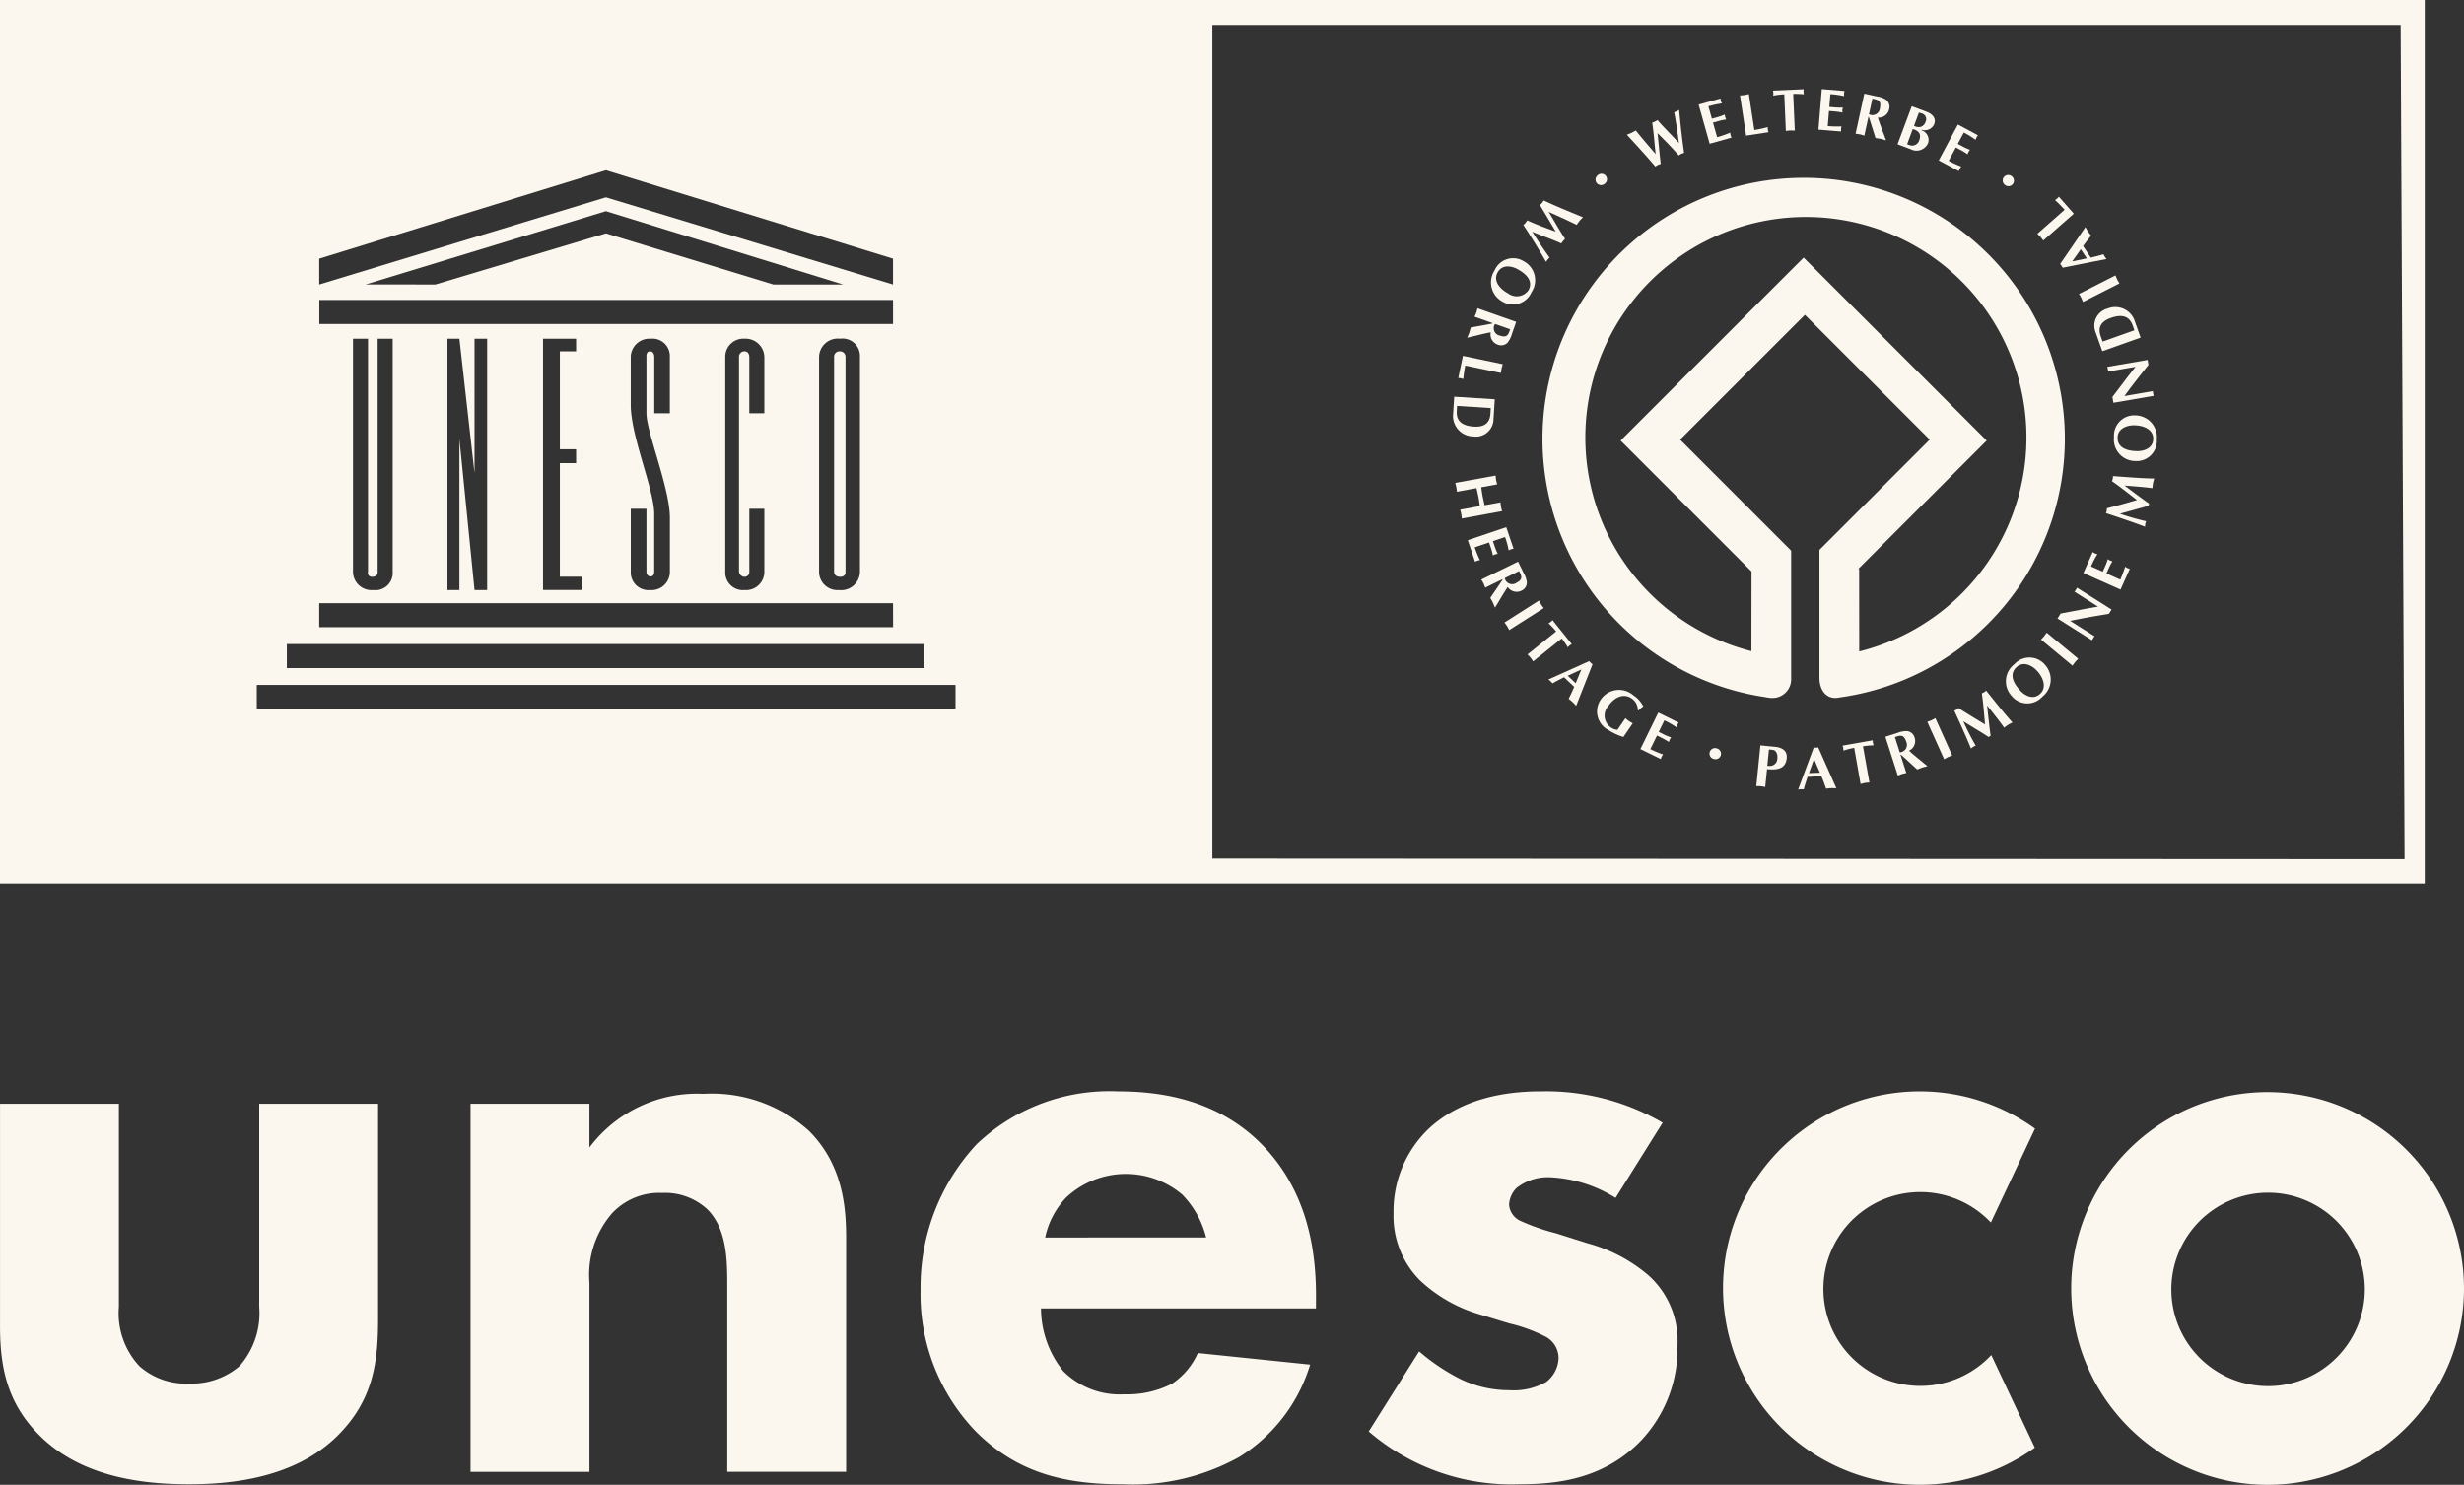 <?xml version="1.0" encoding="UTF-8" standalone="no"?>
<svg
   xmlns:dc="http://purl.org/dc/elements/1.1/"
   xmlns:cc="http://creativecommons.org/ns#"
   xmlns:rdf="http://www.w3.org/1999/02/22-rdf-syntax-ns#"
   xmlns:svg="http://www.w3.org/2000/svg"
   xmlns="http://www.w3.org/2000/svg"
   version="1.1"
   viewBox="0 0 179.297 108.066"
   height="108.066"
   width="179.297"
   id="logo_unesco">
  <rect x="0" y="0" width="179.297" height="108.066" fill="#333333" stroke="none"/>
  <defs
     id="defs4">
    <clipPath
       id="clip-path">
      <rect
         style="fill:none"
         y="0"
         x="0"
         height="206.791"
         width="180.069"
         data-name="Rechteck 190"
         id="Rechteck_190" />
    </clipPath>
  </defs>
  <path
     id="Pfad_453"
     data-name="Pfad 453"
     d="m 165.007,79.484 a 14.291,14.291 0 1 0 14.29,14.291 14.307,14.307 0 0 0 -14.29,-14.291 m 0.037,21.4 a 7.039,7.039 0 1 1 7.036,-7.038 7.048,7.048 0 0 1 -7.036,7.038"
     style="fill:#fcf7ee" />
  <path
     id="Pfad_454"
     data-name="Pfad 454"
     d="m 8.65,80.332 v 14.777 a 5.641,5.641 0 0 0 1.5,4.327 5.1,5.1 0 0 0 3.6,1.261 5.367,5.367 0 0 0 3.67,-1.261 5.83,5.83 0 0 0 1.442,-4.327 V 80.332 h 8.651 v 15.619 c 0,3.064 -0.3,5.948 -3,8.59 -3.064,3 -7.57,3.485 -10.753,3.485 -3.3,0 -7.75,-0.482 -10.814,-3.485 -2.463,-2.4 -2.944,-5.1 -2.944,-8.049 v -16.16 z"
     style="fill:#fcf7ee" />
  <path
     id="Pfad_455"
     data-name="Pfad 455"
     d="m 34.24,80.332 h 8.651 v 3.184 a 9.78,9.78 0 0 1 8.29,-3.906 10.557,10.557 0 0 1 7.69,2.7 c 2.523,2.523 2.7,5.707 2.7,7.869 v 16.94 h -8.65 V 93.367 c 0,-1.741 -0.06,-3.963 -1.442,-5.345 a 4.541,4.541 0 0 0 -3.3,-1.2 4.7,4.7 0 0 0 -3.606,1.442 6.853,6.853 0 0 0 -1.681,5.1 v 13.76 H 34.24 Z"
     style="fill:#fcf7ee" />
  <path
     id="Pfad_456"
     data-name="Pfad 456"
     d="m 144.72,98.806 a 7.054,7.054 0 1 1 -0.029,-10.013 l 0.179,0.177 3.211,-6.826 -0.122,-0.087 a 14.316,14.316 0 1 0 -0.014,23.389 l 0.121,-0.088 -3.166,-6.734 z"
     style="fill:#fcf7ee" />
  <path
     id="Pfad_457"
     data-name="Pfad 457"
     d="M 95.756,95.23 H 75.75 a 7.33,7.33 0 0 0 1.622,4.567 5.807,5.807 0 0 0 4.445,1.682 7.113,7.113 0 0 0 3.485,-0.781 5.256,5.256 0 0 0 1.861,-2.223 l 8.171,0.842 a 11.987,11.987 0 0 1 -5.166,6.728 15.914,15.914 0 0 1 -8.471,1.983 c -4.025,0 -7.57,-0.722 -10.693,-3.846 A 14.388,14.388 0 0 1 66.985,93.848 15.25,15.25 0 0 1 71.069,83.277 14.02,14.02 0 0 1 81.342,79.43 c 3,0 7.329,0.541 10.634,4.025 3.183,3.365 3.785,7.57 3.785,10.873 z m -7.991,-5.166 a 6.81,6.81 0 0 0 -1.742,-3.124 6.351,6.351 0 0 0 -8.471,0.244 6.034,6.034 0 0 0 -1.5,2.884 z"
     style="fill:#fcf7ee" />
  <path
     id="Pfad_458"
     data-name="Pfad 458"
     d="m 117.561,87.184 a 9.831,9.831 0 0 0 -4.745,-1.5 3.68,3.68 0 0 0 -2.465,0.78 1.852,1.852 0 0 0 -0.539,1.2 1.4,1.4 0 0 0 0.84,1.2 15.436,15.436 0 0 0 2.585,0.9 l 2.281,0.722 a 11.372,11.372 0 0 1 4.445,2.342 6.387,6.387 0 0 1 2.1,5.107 9.732,9.732 0 0 1 -2.761,7.028 c -2.644,2.644 -5.889,3.063 -8.712,3.063 a 15.925,15.925 0 0 1 -10.992,-3.842 l 3.666,-5.829 a 14.823,14.823 0 0 0 2.943,1.984 8.077,8.077 0 0 0 3.605,0.842 4.821,4.821 0 0 0 2.7,-0.6 2.277,2.277 0 0 0 0.9,-1.741 1.767,1.767 0 0 0 -0.96,-1.563 11.5,11.5 0 0 0 -2.643,-0.961 l -2.162,-0.66 a 10.713,10.713 0 0 1 -4.323,-2.472 6.612,6.612 0 0 1 -1.921,-4.867 8.3,8.3 0 0 1 2.582,-6.188 c 2.4,-2.222 5.647,-2.7 8.111,-2.7 a 16.907,16.907 0 0 1 8.89,2.282 z"
     style="fill:#fcf7ee" />
  <path
     id="Pfad_459"
     data-name="Pfad 459"
     d="M 61.525,41.631 V 25.965 a 0.4,0.4 0 0 0 -0.438,-0.394 0.385,0.385 0 0 0 -0.393,0.394 v 15.666 c 0,0 0,0.35 0.436,0.35 0.436,0 0.395,-0.35 0.395,-0.35"
     style="fill:#fcf7ee" />
  <path
     id="Pfad_460"
     data-name="Pfad 460"
     d="M 0,64.307 H 176.44 V 0 H 0 Z M 27.087,41.981 c 0.393,0 0.393,-0.307 0.393,-0.307 V 24.651 h 1.094 v 16.98 a 1.248,1.248 0 0 1 -1.4,1.313 1.347,1.347 0 0 1 -1.487,-1.313 v -16.98 h 1.093 v 16.937 c 0,0 -0.088,0.393 0.307,0.393 m 37.9,3.667 H 23.23 V 43.9 h 41.753 z m -32.426,-2.7 V 24.651 h 0.869 l 1.1,9.778 v -9.778 h 0.919 V 42.945 H 34.53 l -1.1,-11 v 11 z M 41.921,32.7 v 1.006 h -1.182 v 8.27 h 1.575 v 0.963 h -2.8 V 24.651 h 2.407 v 0.92 H 40.739 V 32.7 Z m 5.4,9.254 c 0.285,0.022 0.285,-0.328 0.285,-0.328 v -4.217 c 0,-1.774 -1.708,-5.646 -1.708,-7.942 v -3.5 a 1.353,1.353 0 0 1 1.444,-1.314 1.265,1.265 0 0 1 1.4,1.314 v 4.114 H 47.61 v -4.116 c 0,0 0,-0.394 -0.308,-0.394 -0.308,0 -0.263,0.394 -0.263,0.394 v 4.116 c 0,1.354 1.7,5.446 1.706,7.593 0,0.9 0,3.958 0,3.958 A 1.331,1.331 0 0 1 47.3,42.945 1.281,1.281 0 0 1 45.9,41.632 v -4.6 h 1.14 v 4.6 a 0.322,0.322 0 0 0 0.286,0.328 m 6.849,-16.388 a 0.386,0.386 0 0 0 -0.4,0.394 v 15.665 a 0.426,0.426 0 0 0 0.4,0.35 0.343,0.343 0 0 0 0.35,-0.35 v -4.6 h 1.093 v 4.6 a 1.33,1.33 0 0 1 -1.442,1.313 1.28,1.28 0 0 1 -1.4,-1.313 V 25.965 a 1.315,1.315 0 0 1 1.4,-1.314 1.367,1.367 0 0 1 1.442,1.314 v 4.114 h -1.094 v -4.114 c 0,0 0,-0.394 -0.35,-0.394 m 5.427,16.06 V 25.965 a 1.364,1.364 0 0 1 1.529,-1.314 1.268,1.268 0 0 1 1.446,1.314 v 15.666 a 1.365,1.365 0 0 1 -1.533,1.313 1.33,1.33 0 0 1 -1.442,-1.313 m -36.365,-19.8 h 41.747 v 1.751 H 23.236 Z m 3.37,-1.128 17.484,-5.334 17.261,5.337 h -5.076 l -12.185,-3.72 -12.408,3.72 z m -3.376,-1.877 20.86,-6.433 20.891,6.433 v 1.88 L 44.09,14.362 23.23,20.706 Z m -2.358,28.049 h 46.386 v 1.75 H 20.872 Z M 69.53,51.6 H 18.684 V 49.851 H 69.53 Z M 174.972,62.536 88.219,62.491 V 1.813 h 86.468 z"
     style="fill:#fcf7ee" />
  <path
     id="Pfad_461"
     data-name="Pfad 461"
     d="m 135.29,47.415 v -0.012 l -0.007,-5.983 -0.052,-0.022 9.335,-9.333 -13.321,-13.316 -13.319,13.316 9.527,9.528 -0.008,5.8 a 16.049,16.049 0 1 1 7.841,0.022 m -4.059,-34.472 a 19,19 0 0 0 -2.782,37.793 2.455,2.455 0 0 0 0.524,0.064 1.356,1.356 0 0 0 1.367,-1.405 v -9.3 l -0.009,-0.026 -8.072,-8.073 9.082,-9.082 9.084,9.082 -8.064,8.063 0.038,-0.031 v 9.3 c 0,1.014 0.605,1.635 1.466,1.433 a 19,19 0 0 0 -2.635,-37.82"
     style="fill:#fcf7ee" />
  <path
     id="Pfad_462"
     data-name="Pfad 462"
     d="m 116.188,13.323 a 0.4,0.4 0 0 1 0.067,-0.56 0.4,0.4 0 1 1 0.493,0.624 0.4,0.4 0 0 1 -0.56,-0.064"
     style="fill:#fcf7ee" />
  <path
     id="Pfad_463"
     data-name="Pfad 463"
     d="m 115.187,15.811 c -0.085,0.088 -0.169,0.17 -0.247,0.264 -0.078,0.094 -0.141,0.192 -0.21,0.289 -0.674,-0.332 -1.356,-0.637 -2.038,-0.944 0.4,0.654 0.77,1.326 1.193,1.965 a 1.851,1.851 0 0 0 -0.148,0.159 1.709,1.709 0 0 0 -0.128,0.175 c -0.691,-0.318 -1.414,-0.552 -2.115,-0.853 0.407,0.634 0.815,1.271 1.265,1.879 a 1.65,1.65 0 0 0 -0.141,0.149 1.447,1.447 0 0 0 -0.116,0.162 c -0.538,-0.924 -1.075,-1.808 -1.651,-2.68 a 1.609,1.609 0 0 0 0.155,-0.153 1.637,1.637 0 0 0 0.124,-0.183 c 0.684,0.312 1.38,0.566 2.076,0.816 -0.377,-0.627 -0.739,-1.261 -1.154,-1.93 a 2.07,2.07 0 0 0 0.156,-0.154 1.889,1.889 0 0 0 0.123,-0.183 c 0.9,0.421 1.819,0.795 2.733,1.173 z"
     style="fill:#fcf7ee" />
  <path
     id="Pfad_464"
     data-name="Pfad 464"
     d="m 108.752,19.691 a 1.467,1.467 0 0 1 2.13,-0.674 1.563,1.563 0 0 1 0.559,2.25 1.473,1.473 0 0 1 -2.126,0.676 1.583,1.583 0 0 1 -0.563,-2.252 m 1.675,-0.1 c -0.5,-0.27 -1.146,-0.33 -1.455,0.243 -0.32,0.588 0.126,1.171 0.761,1.515 a 1.044,1.044 0 0 0 1.491,-0.23 c 0.288,-0.53 0.059,-1.064 -0.8,-1.528"
     style="fill:#fcf7ee" />
  <path
     id="Pfad_465"
     data-name="Pfad 465"
     d="m 110.325,23.427 -0.306,0.873 a 1.762,1.762 0 0 1 -0.317,0.635 0.646,0.646 0 0 1 -0.711,0.15 0.778,0.778 0 0 1 -0.514,-0.9 c -0.471,0.088 -0.937,0.209 -1.405,0.323 l -0.31,0.07 c 0.051,-0.12 0.107,-0.239 0.152,-0.366 0.045,-0.127 0.072,-0.25 0.108,-0.376 l 1.031,-0.186 c 0.131,-0.022 0.362,-0.071 0.547,-0.106 l 0.011,-0.03 -1.314,-0.462 c 0.045,-0.1 0.092,-0.2 0.129,-0.3 0.037,-0.1 0.058,-0.209 0.087,-0.316 z m -1.536,0.151 a 0.549,0.549 0 0 0 0.36,0.85 1.008,1.008 0 0 0 0.213,0.05 c 0.365,0.054 0.438,-0.264 0.526,-0.514 z"
     style="fill:#fcf7ee" />
  <path
     id="Pfad_466"
     data-name="Pfad 466"
     d="m 106.623,26.603 a 9.758,9.758 0 0 0 -0.145,0.985 1.364,1.364 0 0 0 -0.177,-0.059 1.446,1.446 0 0 0 -0.187,-0.017 l 0.338,-1.612 2.9,0.606 c -0.031,0.105 -0.066,0.208 -0.088,0.316 -0.022,0.108 -0.032,0.215 -0.046,0.323 z"
     style="fill:#fcf7ee" />
  <path
     id="Pfad_467"
     data-name="Pfad 467"
     d="m 108.675,30.543 a 1.282,1.282 0 0 1 -1.474,1.221 1.492,1.492 0 0 1 -1.46,-1.677 l 0.076,-1.214 2.952,0.186 z m -2.648,-1 -0.023,0.369 c -0.038,0.6 0.233,1.071 1.247,1.136 0.814,0.052 1.16,-0.314 1.2,-0.924 l 0.026,-0.425 z"
     style="fill:#fcf7ee" />
  <path
     id="Pfad_468"
     data-name="Pfad 468"
     d="m 108.827,34.612 c 0.01,0.107 0.017,0.216 0.036,0.323 0.019,0.107 0.052,0.211 0.081,0.318 l -1.159,0.212 c 0.032,0.22 0.059,0.439 0.1,0.658 0.041,0.219 0.092,0.433 0.141,0.65 l 1.157,-0.213 c 0.012,0.108 0.018,0.218 0.038,0.325 0.02,0.107 0.052,0.211 0.081,0.317 l -2.931,0.537 c -0.012,-0.108 -0.019,-0.218 -0.038,-0.324 -0.019,-0.106 -0.052,-0.211 -0.08,-0.318 l 1.43,-0.262 c -0.03,-0.22 -0.058,-0.44 -0.1,-0.658 -0.042,-0.218 -0.092,-0.433 -0.141,-0.651 l -1.431,0.263 c -0.011,-0.108 -0.018,-0.218 -0.038,-0.324 -0.02,-0.106 -0.051,-0.21 -0.079,-0.317 z"
     style="fill:#fcf7ee" />
  <path
     id="Pfad_469"
     data-name="Pfad 469"
     d="m 110.135,39.938 a 1.366,1.366 0 0 0 -0.184,0.039 1.642,1.642 0 0 0 -0.17,0.08 5.973,5.973 0 0 0 -0.264,-0.97 l -0.884,0.3 0.145,0.428 a 3.652,3.652 0 0 0 0.208,0.493 1.821,1.821 0 0 0 -0.184,0.039 1.394,1.394 0 0 0 -0.17,0.081 3.905,3.905 0 0 0 -0.134,-0.519 l -0.144,-0.427 -1.045,0.353 a 8.034,8.034 0 0 0 0.379,0.931 1.55,1.55 0 0 0 -0.182,0.039 1.265,1.265 0 0 0 -0.17,0.081 l -0.531,-1.568 2.8,-0.948 z"
     style="fill:#fcf7ee" />
  <path
     id="Pfad_470"
     data-name="Pfad 470"
     d="m 110.464,40.875 0.407,0.831 a 1.745,1.745 0 0 1 0.232,0.67 0.65,0.65 0 0 1 -0.392,0.613 0.777,0.777 0 0 1 -1,-0.266 c -0.27,0.4 -0.51,0.815 -0.758,1.227 l -0.168,0.271 c -0.049,-0.121 -0.1,-0.245 -0.154,-0.366 -0.054,-0.121 -0.125,-0.227 -0.19,-0.341 l 0.591,-0.865 c 0.076,-0.109 0.2,-0.306 0.31,-0.466 l -0.014,-0.027 -1.252,0.612 c -0.04,-0.1 -0.076,-0.2 -0.124,-0.3 -0.048,-0.1 -0.106,-0.19 -0.162,-0.285 z m -0.969,1.2 a 0.548,0.548 0 0 0 0.857,0.34 1.191,1.191 0 0 0 0.186,-0.115 c 0.294,-0.222 0.118,-0.5 0,-0.737 z"
     style="fill:#fcf7ee" />
  <path
     id="Pfad_471"
     data-name="Pfad 471"
     d="m 111.983,43.707 c 0.052,0.1 0.1,0.194 0.157,0.287 0.057,0.093 0.128,0.176 0.193,0.262 l -2.51,1.6 c -0.051,-0.094 -0.1,-0.193 -0.157,-0.285 -0.057,-0.092 -0.128,-0.176 -0.193,-0.263 z"
     style="fill:#fcf7ee" />
  <path
     id="Pfad_472"
     data-name="Pfad 472"
     d="m 111.561,48.138 c -0.063,-0.09 -0.12,-0.184 -0.188,-0.269 -0.068,-0.085 -0.145,-0.16 -0.221,-0.241 l 2.083,-1.672 a 6.127,6.127 0 0 0 -0.553,-0.592 1.162,1.162 0 0 0 0.158,-0.1 1.333,1.333 0 0 0 0.13,-0.13 l 1.4,1.743 a 1.7,1.7 0 0 0 -0.156,0.1 1.482,1.482 0 0 0 -0.13,0.133 6.974,6.974 0 0 0 -0.44,-0.644 z"
     style="fill:#fcf7ee" />
  <path
     id="Pfad_473"
     data-name="Pfad 473"
     d="m 113.812,49.291 c -0.31,0.162 -0.572,0.285 -0.839,0.445 -0.047,-0.051 -0.088,-0.1 -0.138,-0.149 -0.05,-0.049 -0.108,-0.09 -0.161,-0.133 l 2.97,-1.336 a 1.316,1.316 0 0 0 0.111,0.123 0.867,0.867 0 0 0 0.13,0.1 l -1.194,3.03 c -0.085,-0.092 -0.165,-0.186 -0.258,-0.273 -0.093,-0.087 -0.187,-0.159 -0.286,-0.241 0.149,-0.3 0.286,-0.579 0.4,-0.871 z m 0.845,0.434 0.415,-1 -0.992,0.456 z"
     style="fill:#fcf7ee" />
  <path
     id="Pfad_474"
     data-name="Pfad 474"
     d="m 118.13,53.638 a 4.343,4.343 0 0 1 -1.068,-0.492 1.522,1.522 0 0 1 -0.6,-2.2 1.6,1.6 0 0 1 2.4,-0.336 2.031,2.031 0 0 1 0.716,0.808 1.526,1.526 0 0 0 -0.346,0.294 l -0.052,-0.034 a 1.015,1.015 0 0 0 -0.456,-0.849 c -0.6,-0.408 -1.263,-0.066 -1.675,0.536 a 1.039,1.039 0 0 0 0.18,1.585 0.92,0.92 0 0 0 0.47,0.166 l 0.574,-0.839 c 0.084,0.068 0.165,0.139 0.256,0.2 0.091,0.061 0.187,0.113 0.282,0.166 z"
     style="fill:#fcf7ee" />
  <path
     id="Pfad_475"
     data-name="Pfad 475"
     d="m 122.147,52.595 a 1.563,1.563 0 0 0 -0.1,0.158 1.2,1.2 0 0 0 -0.063,0.177 5.952,5.952 0 0 0 -0.874,-0.5 l -0.41,0.839 0.4,0.2 a 3.988,3.988 0 0 0 0.5,0.2 1.567,1.567 0 0 0 -0.1,0.158 1.381,1.381 0 0 0 -0.063,0.177 3.961,3.961 0 0 0 -0.463,-0.27 l -0.4,-0.2 -0.485,0.991 a 8.347,8.347 0 0 0 0.927,0.386 0.865,0.865 0 0 0 -0.163,0.336 l -1.486,-0.727 1.3,-2.658 z"
     style="fill:#fcf7ee" />
  <path
     id="Pfad_476"
     data-name="Pfad 476"
     d="m 125.218,54.967 a 0.4,0.4 0 0 1 -0.493,0.275 0.4,0.4 0 1 1 0.217,-0.766 0.4,0.4 0 0 1 0.277,0.491"
     style="fill:#fcf7ee" />
  <path
     id="Pfad_477"
     data-name="Pfad 477"
     d="m 128.449,57.279 c -0.107,-0.018 -0.214,-0.043 -0.323,-0.054 -0.109,-0.011 -0.217,-0.007 -0.327,-0.01 l 0.3,-2.965 1.062,0.106 c 0.6,0.06 0.9,0.335 0.853,0.823 -0.077,0.77 -0.657,0.877 -1.433,0.8 z m 0.152,-1.539 a 1.471,1.471 0 0 0 0.29,0 0.553,0.553 0 0 0 0.442,-0.549 c 0.035,-0.347 -0.119,-0.593 -0.344,-0.615 L 128.72,54.55 Z"
     style="fill:#fcf7ee" />
  <path
     id="Pfad_478"
     data-name="Pfad 478"
     d="m 131.527,56.539 c -0.1,0.334 -0.2,0.607 -0.273,0.91 -0.069,0 -0.134,-0.008 -0.2,-0.006 -0.066,0.002 -0.138,0.014 -0.208,0.021 l 1.131,-3.054 a 1.022,1.022 0 0 0 0.165,0.008 1.131,1.131 0 0 0 0.164,-0.019 l 1.32,2.972 c -0.126,0 -0.247,-0.012 -0.372,-0.008 -0.125,0.004 -0.249,0.023 -0.375,0.035 -0.111,-0.317 -0.214,-0.609 -0.341,-0.9 z m 0.9,-0.3 -0.425,-1 -0.371,1.027 z"
     style="fill:#fcf7ee" />
  <path
     id="Pfad_479"
     data-name="Pfad 479"
     d="m 136.031,56.949 c -0.108,0.011 -0.219,0.017 -0.326,0.036 -0.107,0.019 -0.21,0.05 -0.318,0.077 l -0.463,-2.631 a 6.005,6.005 0 0 0 -0.784,0.2 1.333,1.333 0 0 0 -0.011,-0.187 1.54,1.54 0 0 0 -0.054,-0.175 l 2.2,-0.389 a 1.377,1.377 0 0 0 0.01,0.183 1.145,1.145 0 0 0 0.055,0.18 6.646,6.646 0 0 0 -0.778,0.074 z"
     style="fill:#fcf7ee" />
  <path
     id="Pfad_480"
     data-name="Pfad 480"
     d="m 137.192,53.623 0.883,-0.282 a 1.735,1.735 0 0 1 0.695,-0.131 0.648,0.648 0 0 1 0.55,0.477 0.777,0.777 0 0 1 -0.407,0.951 c 0.354,0.324 0.732,0.622 1.1,0.928 l 0.244,0.2 c -0.127,0.032 -0.255,0.058 -0.384,0.1 -0.129,0.042 -0.245,0.092 -0.366,0.14 l -0.77,-0.711 c -0.1,-0.093 -0.274,-0.246 -0.417,-0.374 l -0.027,0.009 0.423,1.328 c -0.106,0.025 -0.211,0.045 -0.316,0.078 -0.105,0.033 -0.2,0.079 -0.3,0.119 z m 1.047,1.134 a 0.549,0.549 0 0 0 0.46,-0.8 1.017,1.017 0 0 0 -0.086,-0.2 c -0.176,-0.323 -0.476,-0.191 -0.729,-0.11 z"
     style="fill:#fcf7ee" />
  <path
     id="Pfad_481"
     data-name="Pfad 481"
     d="m 140.243,52.538 c 0.1,-0.037 0.2,-0.069 0.3,-0.114 0.1,-0.045 0.193,-0.1 0.288,-0.153 l 1.223,2.717 c -0.1,0.036 -0.205,0.069 -0.3,0.113 -0.095,0.044 -0.192,0.1 -0.288,0.153 z"
     style="fill:#fcf7ee" />
  <path
     id="Pfad_482"
     data-name="Pfad 482"
     d="m 144.214,50.461 a 1.158,1.158 0 0 0 0.166,-0.08 1.249,1.249 0 0 0 0.146,-0.117 c 0.737,0.917 1.326,1.665 1.913,2.317 -0.108,0.057 -0.213,0.108 -0.318,0.173 -0.105,0.065 -0.187,0.133 -0.286,0.206 -0.4,-0.566 -0.826,-1.082 -1.237,-1.613 0.074,0.738 0.152,1.473 0.253,2.208 a 0.4,0.4 0 0 0 -0.139,0.087 c -0.556,-0.359 -1.206,-0.745 -1.848,-1.146 a 18.181,18.181 0 0 0 0.9,1.769 1.6,1.6 0 0 0 -0.186,0.09 1.82,1.82 0 0 0 -0.156,0.125 c -0.333,-0.822 -0.754,-1.748 -1.216,-2.756 a 1.341,1.341 0 0 0 0.162,-0.076 1.476,1.476 0 0 0 0.143,-0.116 c 0.628,0.41 1.28,0.8 1.933,1.194 -0.064,-0.689 -0.115,-1.462 -0.233,-2.266"
     style="fill:#fcf7ee" />
  <path
     id="Pfad_483"
     data-name="Pfad 483"
     d="m 148.618,50.702 a 1.466,1.466 0 0 1 -2.233,-0.047 1.562,1.562 0 0 1 0.194,-2.31 1.474,1.474 0 0 1 2.231,0.044 1.583,1.583 0 0 1 -0.192,2.313 M 147,50.258 c 0.383,0.415 0.978,0.681 1.455,0.239 0.477,-0.442 0.258,-1.15 -0.232,-1.679 -0.381,-0.411 -1.008,-0.707 -1.487,-0.264 -0.442,0.41 -0.4,0.99 0.264,1.7"
     style="fill:#fcf7ee" />
  <path
     id="Pfad_484"
     data-name="Pfad 484"
     d="m 148.515,46.548 c 0.076,-0.078 0.154,-0.153 0.224,-0.238 0.07,-0.085 0.129,-0.175 0.191,-0.264 l 2.294,1.9 c -0.074,0.077 -0.154,0.151 -0.224,0.236 -0.07,0.085 -0.128,0.176 -0.191,0.266 z"
     style="fill:#fcf7ee" />
  <path
     id="Pfad_485"
     data-name="Pfad 485"
     d="m 149.718,45.015 0.229,-0.363 c 0.9,-0.161 1.8,-0.355 2.72,-0.5 l -1.717,-1.087 a 1.317,1.317 0 0 0 0.105,-0.14 1.166,1.166 0 0 0 0.079,-0.153 l 2.52,1.593 -0.2,0.31 c -0.743,0.127 -1.445,0.237 -2.143,0.376 l -0.672,0.134 1.774,1.125 c -0.033,0.045 -0.072,0.092 -0.1,0.14 -0.028,0.048 -0.056,0.1 -0.081,0.153 z"
     style="fill:#fcf7ee" />
  <path
     id="Pfad_486"
     data-name="Pfad 486"
     d="m 152.281,40.178 a 1.414,1.414 0 0 0 0.162,0.1 1.33,1.33 0 0 0 0.179,0.056 5.994,5.994 0 0 0 -0.465,0.892 l 0.854,0.38 0.183,-0.412 a 4.054,4.054 0 0 0 0.182,-0.5 1.2,1.2 0 0 0 0.161,0.1 1.556,1.556 0 0 0 0.179,0.057 3.782,3.782 0 0 0 -0.254,0.471 l -0.184,0.413 1.007,0.45 a 8.1,8.1 0 0 0 0.354,-0.941 1.309,1.309 0 0 0 0.161,0.1 1.383,1.383 0 0 0 0.179,0.057 l -0.676,1.51 -2.7,-1.206 z"
     style="fill:#fcf7ee" />
  <path
     id="Pfad_487"
     data-name="Pfad 487"
     d="m 153.685,35.015 a 1.426,1.426 0 0 0 0.056,-0.175 c 0.009,-0.06 0.008,-0.125 0.011,-0.188 1.173,0.085 2.123,0.162 3,0.177 -0.03,0.117 -0.066,0.23 -0.088,0.35 -0.022,0.12 -0.03,0.229 -0.044,0.35 -0.686,-0.094 -1.355,-0.131 -2.024,-0.191 0.592,0.448 1.185,0.891 1.789,1.319 a 0.424,0.424 0 0 0 -0.031,0.161 c -0.64,0.161 -1.365,0.375 -2.1,0.573 a 18.157,18.157 0 0 0 1.909,0.545 1.527,1.527 0 0 0 -0.06,0.2 1.657,1.657 0 0 0 -0.016,0.2 c -0.827,-0.316 -1.792,-0.639 -2.845,-0.988 a 1.449,1.449 0 0 0 0.054,-0.169 1.616,1.616 0 0 0 0.013,-0.184 c 0.726,-0.18 1.456,-0.392 2.189,-0.6 -0.547,-0.423 -1.148,-0.911 -1.817,-1.373"
     style="fill:#fcf7ee" />
  <path
     id="Pfad_488"
     data-name="Pfad 488"
     d="m 156.941,31.97 a 1.467,1.467 0 0 1 -1.577,1.583 1.563,1.563 0 0 1 -1.536,-1.738 1.473,1.473 0 0 1 1.572,-1.582 1.583,1.583 0 0 1 1.541,1.737 m -1.438,0.863 c 0.563,0.009 1.168,-0.238 1.179,-0.888 0.011,-0.67 -0.655,-0.98 -1.375,-0.991 -0.56,-0.01 -1.206,0.241 -1.217,0.892 -0.01,0.6 0.439,0.971 1.413,0.987"
     style="fill:#fcf7ee" />
  <path
     id="Pfad_489"
     data-name="Pfad 489"
     d="m 153.785,29.314 -0.073,-0.424 c 0.559,-0.723 1.1,-1.471 1.685,-2.193 l -2,0.344 A 1.236,1.236 0 0 0 153.38,26.868 1.089,1.089 0 0 0 153.338,26.7 l 2.936,-0.505 0.059,0.364 c -0.467,0.592 -0.913,1.145 -1.34,1.717 l -0.407,0.55 2.071,-0.358 c 0.006,0.056 0.008,0.118 0.018,0.174 0.01,0.056 0.027,0.113 0.041,0.168 z"
     style="fill:#fcf7ee" />
  <path
     id="Pfad_490"
     data-name="Pfad 490"
     d="m 152.483,24.159 a 1.281,1.281 0 0 1 0.874,-1.7 1.492,1.492 0 0 1 2,0.965 l 0.408,1.146 -2.786,0.991 z m 2.83,-0.12 -0.123,-0.349 c -0.2,-0.563 -0.637,-0.892 -1.595,-0.551 -0.769,0.273 -0.942,0.745 -0.738,1.321 l 0.142,0.4 z"
     style="fill:#fcf7ee" />
  <path
     id="Pfad_491"
     data-name="Pfad 491"
     d="m 151.573,21.974 c -0.041,-0.1 -0.08,-0.2 -0.128,-0.3 -0.048,-0.1 -0.109,-0.186 -0.167,-0.28 l 2.654,-1.348 c 0.042,0.1 0.079,0.2 0.129,0.3 0.05,0.1 0.11,0.188 0.166,0.28 z"
     style="fill:#fcf7ee" />
  <path
     id="Pfad_492"
     data-name="Pfad 492"
     d="m 152.141,18.752 c 0.337,-0.088 0.621,-0.148 0.917,-0.245 0.035,0.06 0.063,0.118 0.1,0.176 0.037,0.058 0.084,0.11 0.127,0.166 l -3.193,0.636 a 1.12,1.12 0 0 0 -0.081,-0.144 1.063,1.063 0 0 0 -0.1,-0.13 l 1.839,-2.682 c 0.062,0.109 0.119,0.218 0.188,0.322 0.069,0.104 0.148,0.2 0.225,0.3 -0.211,0.26 -0.407,0.5 -0.583,0.76 z m -0.728,-0.611 -0.626,0.884 1.067,-0.223 z"
     style="fill:#fcf7ee" />
  <path
     id="Pfad_493"
     data-name="Pfad 493"
     d="m 150.236,15.268 a 9.378,9.378 0 0 0 -0.7,-0.707 1.236,1.236 0 0 0 0.153,-0.107 1.191,1.191 0 0 0 0.126,-0.139 l 1.088,1.237 -2.221,1.953 c -0.065,-0.086 -0.127,-0.176 -0.2,-0.259 -0.073,-0.083 -0.152,-0.155 -0.231,-0.231 z"
     style="fill:#fcf7ee" />
  <path
     id="Pfad_494"
     data-name="Pfad 494"
     d="m 145.82,12.889 a 0.4,0.4 0 0 1 0.561,-0.063 0.4,0.4 0 1 1 -0.5,0.623 0.4,0.4 0 0 1 -0.066,-0.56"
     style="fill:#fcf7ee" />
  <path
     id="Pfad_495"
     data-name="Pfad 495"
     d="m 118.384,9.803 c 0.113,-0.044 0.225,-0.083 0.333,-0.135 0.108,-0.052 0.211,-0.113 0.314,-0.172 0.469,0.585 0.958,1.152 1.447,1.718 -0.087,-0.762 -0.136,-1.527 -0.252,-2.285 a 1.551,1.551 0 0 0 0.2,-0.081 1.519,1.519 0 0 0 0.189,-0.105 c 0.493,0.58 1.051,1.1 1.556,1.667 -0.1,-0.747 -0.2,-1.5 -0.349,-2.238 a 1.461,1.461 0 0 0 0.189,-0.075 1.251,1.251 0 0 0 0.174,-0.1 c 0.1,1.065 0.209,2.094 0.362,3.126 a 2.164,2.164 0 0 0 -0.205,0.074 1.813,1.813 0 0 0 -0.188,0.114 c -0.49,-0.571 -1.013,-1.1 -1.539,-1.617 0.078,0.728 0.137,1.454 0.231,2.236 a 2,2 0 0 0 -0.206,0.074 1.878,1.878 0 0 0 -0.19,0.114 C 119.809,11.354 119.139,10.63 118.469,9.9 Z"
     style="fill:#fcf7ee" />
  <path
     id="Pfad_496"
     data-name="Pfad 496"
     d="m 125.199,7.169 a 1.289,1.289 0 0 0 0.029,0.186 1.355,1.355 0 0 0 0.071,0.172 6.251,6.251 0 0 0 -0.983,0.213 l 0.253,0.9 0.435,-0.121 a 4.121,4.121 0 0 0 0.505,-0.182 1.062,1.062 0 0 0 0.029,0.186 1.337,1.337 0 0 0 0.07,0.173 3.811,3.811 0 0 0 -0.524,0.107 l -0.435,0.121 0.3,1.062 a 7.827,7.827 0 0 0 0.949,-0.331 1.421,1.421 0 0 0 0.032,0.186 1.039,1.039 0 0 0 0.07,0.174 l -1.594,0.447 -0.8,-2.849 z"
     style="fill:#fcf7ee" />
  <path
     id="Pfad_497"
     data-name="Pfad 497"
     d="m 127.658,9.463 a 9.269,9.269 0 0 0 0.974,-0.21 1.309,1.309 0 0 0 0.007,0.188 1.313,1.313 0 0 0 0.049,0.181 l -1.628,0.249 -0.446,-2.925 c 0.108,-0.007 0.218,-0.01 0.325,-0.027 0.107,-0.017 0.212,-0.045 0.32,-0.071 z"
     style="fill:#fcf7ee" />
  <path
     id="Pfad_498"
     data-name="Pfad 498"
     d="m 130.601,9.504 c -0.108,0 -0.219,-0.012 -0.327,-0.007 -0.108,0.005 -0.218,0.022 -0.324,0.035 l -0.114,-2.669 a 5.946,5.946 0 0 0 -0.806,0.1 1.145,1.145 0 0 0 0.013,-0.186 1.239,1.239 0 0 0 -0.028,-0.181 l 2.233,-0.1 c 0,0.06 -0.015,0.122 -0.013,0.183 a 1.36,1.36 0 0 0 0.029,0.184 6.464,6.464 0 0 0 -0.778,-0.027 z"
     style="fill:#fcf7ee" />
  <path
     id="Pfad_499"
     data-name="Pfad 499"
     d="m 134.22,6.624 a 1.316,1.316 0 0 0 -0.037,0.185 1.292,1.292 0 0 0 0.007,0.186 6.11,6.11 0 0 0 -1,-0.142 l -0.078,0.93 0.451,0.037 a 3.869,3.869 0 0 0 0.536,0.005 1.318,1.318 0 0 0 -0.037,0.185 1.464,1.464 0 0 0 0.006,0.186 3.921,3.921 0 0 0 -0.529,-0.082 l -0.45,-0.037 -0.091,1.1 a 7.813,7.813 0 0 0 1.005,0.021 1.343,1.343 0 0 0 -0.036,0.185 1.172,1.172 0 0 0 0.006,0.187 l -1.651,-0.135 0.244,-2.949 z"
     style="fill:#fcf7ee" />
  <path
     id="Pfad_500"
     data-name="Pfad 500"
     d="m 135.659,6.816 0.905,0.2 a 1.719,1.719 0 0 1 0.668,0.235 0.647,0.647 0 0 1 0.238,0.688 0.774,0.774 0 0 1 -0.827,0.619 c 0.144,0.457 0.322,0.906 0.49,1.356 l 0.108,0.3 c -0.125,-0.035 -0.249,-0.076 -0.381,-0.105 -0.132,-0.029 -0.257,-0.042 -0.386,-0.062 l -0.312,-1 c -0.038,-0.129 -0.114,-0.35 -0.174,-0.532 l -0.028,-0.005 -0.3,1.361 c -0.1,-0.03 -0.205,-0.067 -0.312,-0.09 -0.107,-0.023 -0.217,-0.033 -0.324,-0.048 z m 0.34,1.5 a 0.549,0.549 0 0 0 0.8,-0.462 1.072,1.072 0 0 0 0.024,-0.217 c 0.01,-0.368 -0.316,-0.4 -0.575,-0.459 z"
     style="fill:#fcf7ee" />
  <path
     id="Pfad_501"
     data-name="Pfad 501"
     d="m 139.111,7.733 1.049,0.392 c 0.411,0.153 0.761,0.44 0.581,0.916 a 0.74,0.74 0 0 1 -0.911,0.4 l -0.014,0.036 a 0.741,0.741 0 0 1 0.481,0.945 0.919,0.919 0 0 1 -1.281,0.429 l -0.938,-0.35 z m -0.335,2.762 0.2,0.076 a 0.541,0.541 0 0 0 0.679,-0.353 c 0.167,-0.449 -0.023,-0.7 -0.471,-0.826 z m 0.5,-1.339 a 0.687,0.687 0 0 0 0.507,0.073 0.57,0.57 0 0 0 0.331,-0.357 0.432,0.432 0 0 0 -0.266,-0.614 1.336,1.336 0 0 0 -0.216,-0.061 z"
     style="fill:#fcf7ee" />
  <path
     id="Pfad_502"
     data-name="Pfad 502"
     d="m 143.931,9.845 a 1.2,1.2 0 0 0 -0.105,0.154 1.324,1.324 0 0 0 -0.071,0.174 6.07,6.07 0 0 0 -0.855,-0.525 l -0.44,0.823 0.4,0.213 a 3.829,3.829 0 0 0 0.489,0.217 1.407,1.407 0 0 0 -0.106,0.154 1.492,1.492 0 0 0 -0.071,0.175 3.888,3.888 0 0 0 -0.452,-0.286 l -0.4,-0.212 -0.52,0.973 a 7.811,7.811 0 0 0 0.914,0.418 1.214,1.214 0 0 0 -0.106,0.155 1.281,1.281 0 0 0 -0.071,0.175 l -1.46,-0.78 1.393,-2.609 z"
     style="fill:#fcf7ee" />
</svg>
